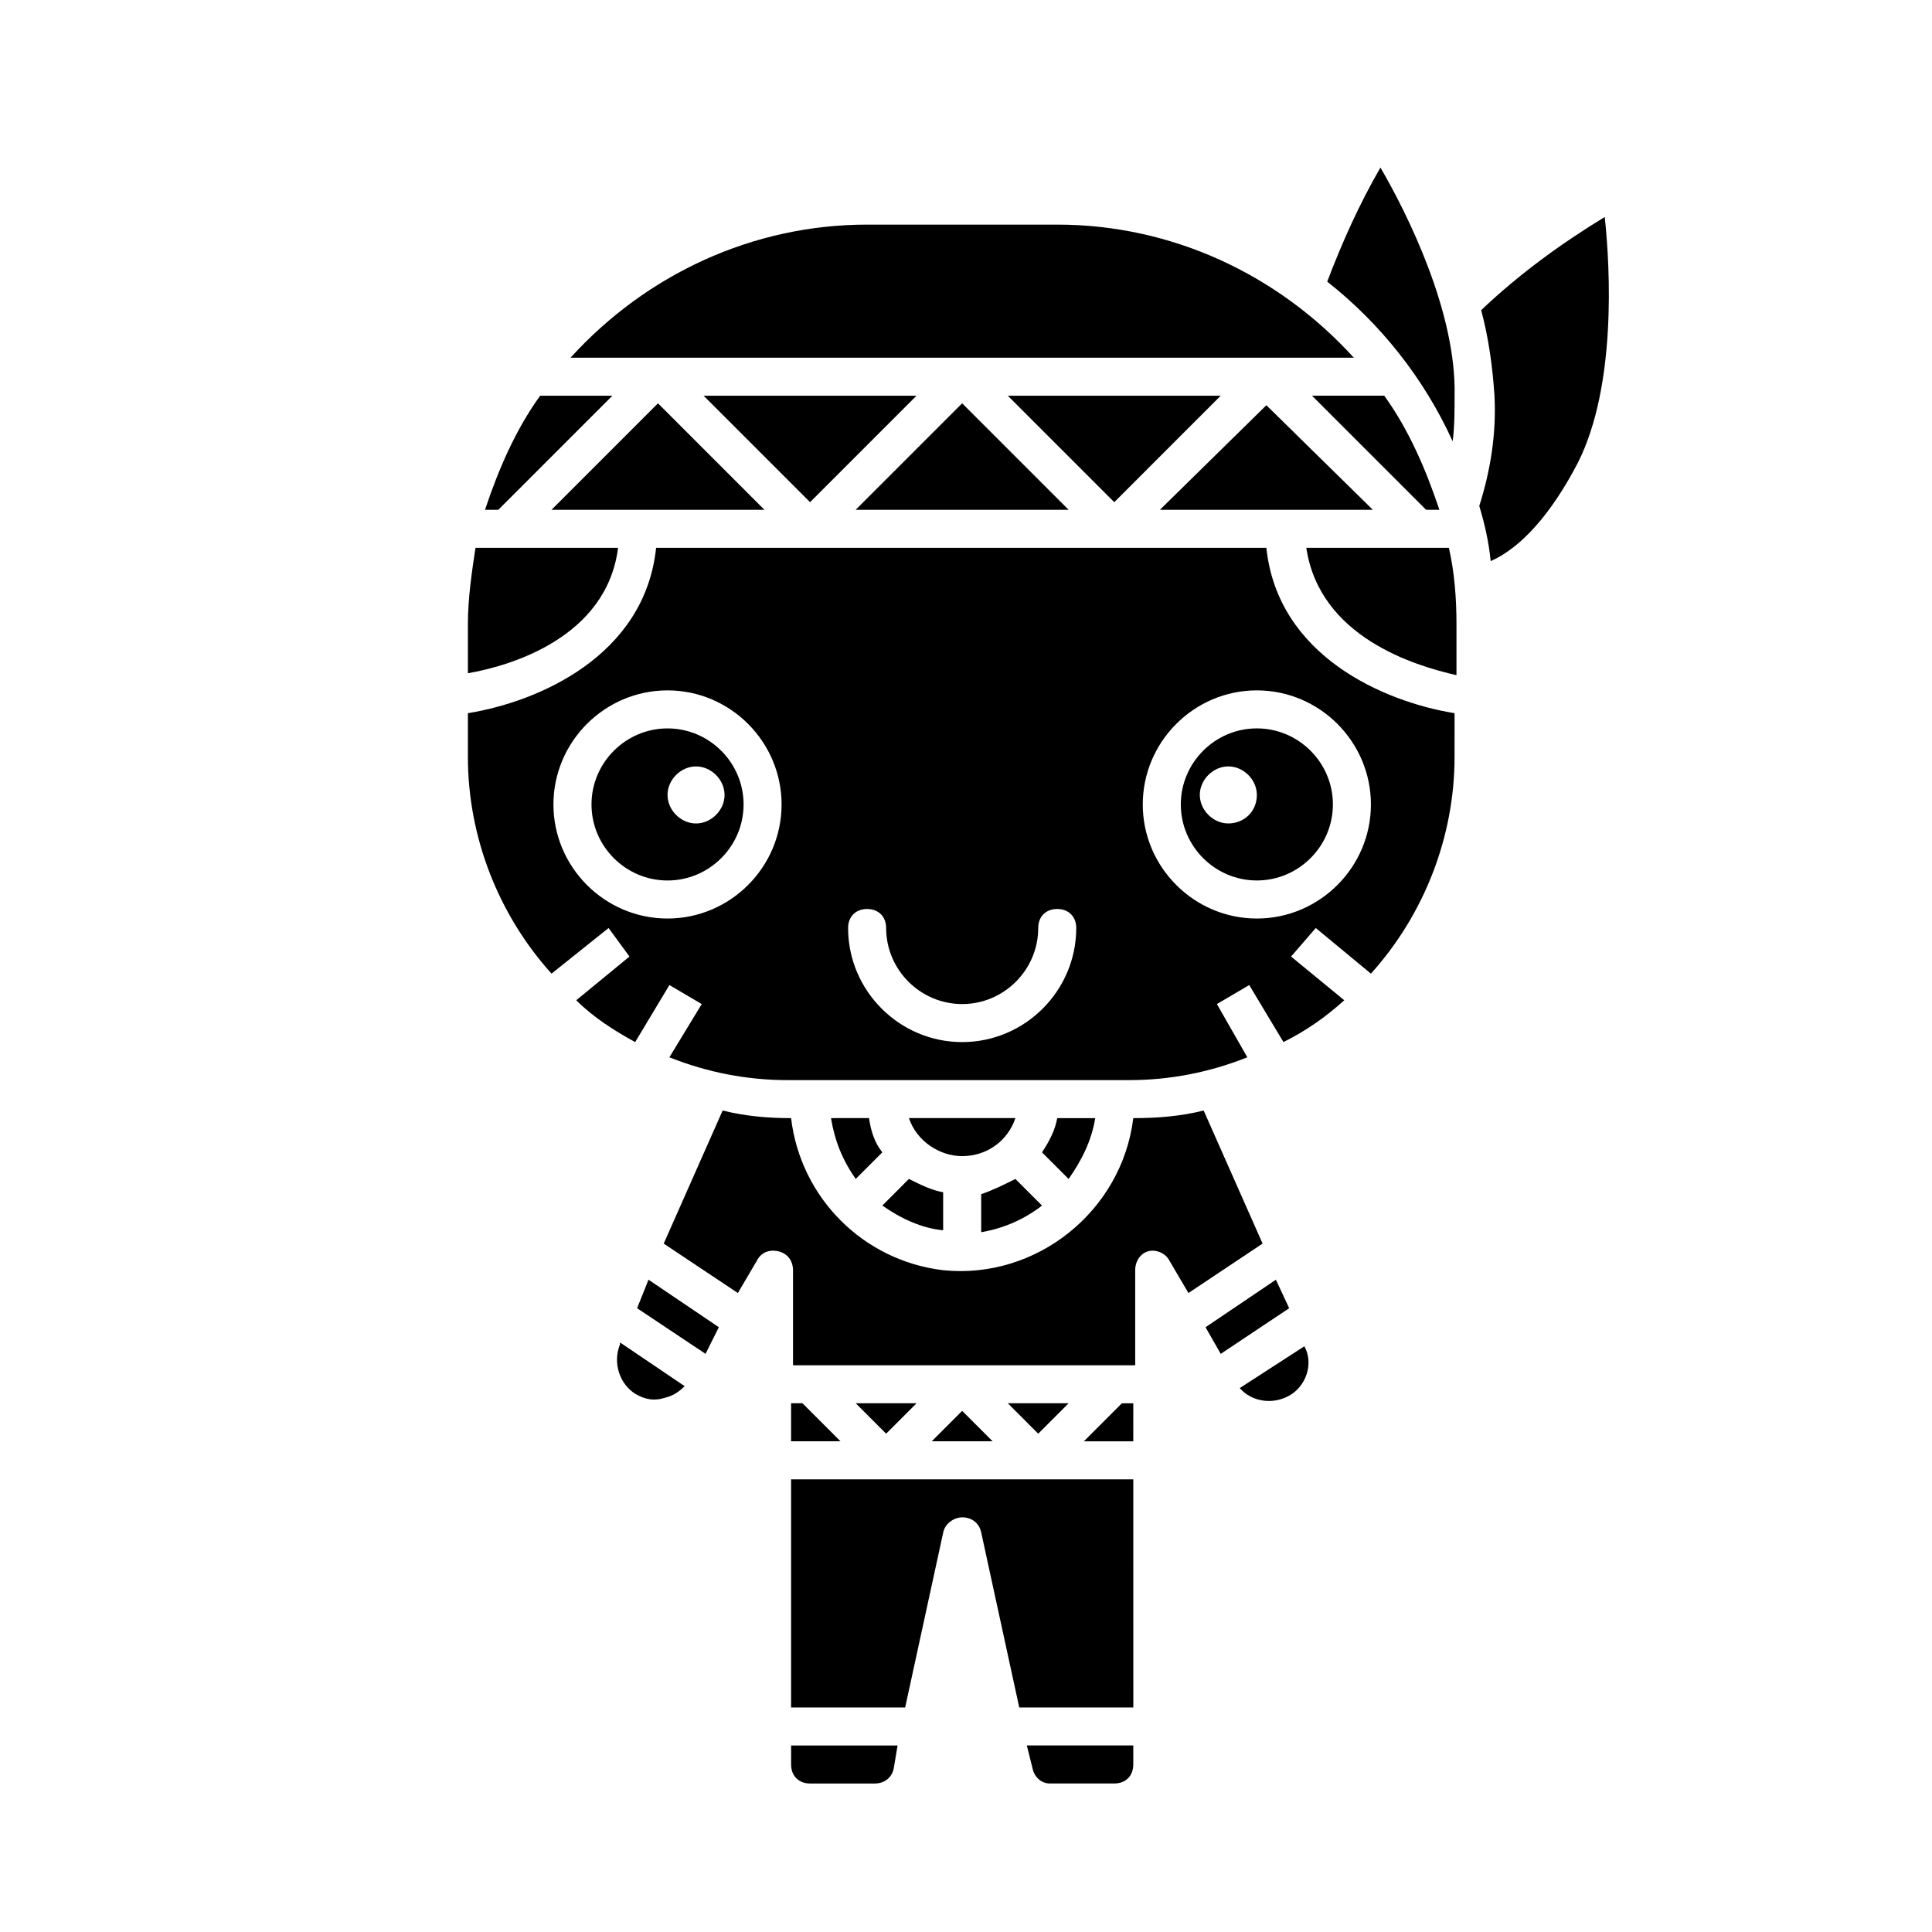 <?xml version="1.0" encoding="UTF-8"?>
<!-- Uploaded to: SVG Repo, www.svgrepo.com, Generator: SVG Repo Mixer Tools -->
<svg fill="#000000" width="800px" height="800px" version="1.1" viewBox="144 144 512 512" xmlns="http://www.w3.org/2000/svg">
 <path d="m427.2 515.88-8.062 8.062-8.059-8.062zm-73.555 0v10.078h13.098l-10.078-10.078zm37.281 10.074h16.121l-8.062-8.062zm-20.152-10.074 8.062 8.062 8.062-8.062zm51.391 100.76h17.129c3.023 0 5.039-2.016 5.039-5.039v-5.039h-28.215l1.512 6.047c0.504 2.519 2.519 4.031 4.535 4.031zm-109.83-103.28c2.519 1.512 5.039 2.016 8.062 1.008 2.016-0.504 3.527-1.512 5.039-3.023l-17.129-11.586v0.504c-2.019 5.035-0.004 10.578 4.027 13.098zm3.527-30.227-3.023 7.555 18.137 12.09 3.527-7.051zm181.37-125.95c0 11.082-9.07 20.152-20.152 20.152s-20.152-9.07-20.152-20.152 9.07-20.152 20.152-20.152 20.152 9.066 20.152 20.152zm-20.152-2.519c0-4.031-3.527-7.559-7.559-7.559s-7.559 3.527-7.559 7.559 3.527 7.559 7.559 7.559c4.031-0.004 7.559-3.023 7.559-7.559zm12.594 146.11-17.129 11.082c3.023 3.527 8.566 4.535 13.098 2.016 4.535-2.519 6.551-8.566 4.031-13.098zm-85.648-40.305v10.078c6.047-1.008 11.586-3.527 16.121-7.055l-7.055-7.055c-3.019 1.512-6.043 3.023-9.066 4.031zm88.672-70.535-6.551 7.559 14.105 11.586c-5.039 4.535-10.078 8.062-16.121 11.082l-9.07-15.113-8.566 5.039 8.062 14.105c-10.078 4.031-20.656 6.047-31.234 6.047h-90.688c-10.578 0-21.16-2.016-31.234-6.047l8.566-14.105-8.566-5.039-9.07 15.113c-5.543-3.023-11.082-6.551-15.617-11.082l14.105-11.586-5.539-7.559-15.113 12.09c-14.105-15.617-22.168-36.273-22.168-57.434v-11.586c18.641-3.023 46.855-15.113 49.879-43.832h161.72c3.023 28.719 31.234 40.809 49.879 43.832l-0.004 11.586c0 21.16-8.062 41.816-22.168 57.434zm-141.57-32.746c0-16.625-13.602-30.23-30.23-30.23-16.625 0-30.23 13.602-30.23 30.23 0 16.625 13.602 30.23 30.23 30.23 16.629-0.004 30.23-13.605 30.23-30.23zm78.09 32.746c0-3.023-2.016-5.039-5.039-5.039-3.023 0-5.039 2.016-5.039 5.039 0 11.082-9.07 20.152-20.152 20.152s-20.152-9.07-20.152-20.152c0-3.023-2.016-5.039-5.039-5.039s-5.039 2.016-5.039 5.039c0 16.625 13.602 30.23 30.23 30.23 16.629 0 30.23-13.605 30.23-30.23zm78.09-32.746c0-16.625-13.602-30.23-30.23-30.23-16.625 0-30.23 13.602-30.23 30.23 0 16.625 13.602 30.23 30.23 30.23 16.629-0.004 30.23-13.605 30.23-30.23zm-166.25 0c0 11.082-9.07 20.152-20.152 20.152-11.082 0-20.152-9.07-20.152-20.152s9.07-20.152 20.152-20.152c11.082 0 20.152 9.066 20.152 20.152zm-5.039-2.519c0-4.031-3.527-7.559-7.559-7.559s-7.559 3.527-7.559 7.559 3.527 7.559 7.559 7.559c4.031-0.004 7.559-3.527 7.559-7.559zm17.633 251.9v5.039c0 3.023 2.016 5.039 5.039 5.039h17.129c2.519 0 4.535-1.512 5.039-4.031l1.008-6.047zm45.344-60.457c2.519 0 4.535 1.512 5.039 4.031l10.078 46.352h30.23l-0.008-60.457h-90.688v60.457h30.23l10.078-46.352c0.504-2.519 3.023-4.031 5.039-4.031zm83.129-62.973-18.645 12.594 4.031 7.055 18.137-12.094zm-37.789-42.824c-3.023 24.688-25.695 42.824-50.383 40.305-21.16-2.519-37.785-19.145-40.305-40.305-6.047 0-12.09-0.504-18.137-2.016l-15.617 35.266 19.648 13.098 5.039-8.566c1.008-2.016 3.023-3.023 5.543-2.519 2.519 0.504 4.031 2.519 4.031 5.039v25.191h90.688v-25.191c0-2.519 1.512-4.535 3.527-5.039 2.016-0.504 4.535 0.504 5.543 2.519l5.039 8.566 19.648-13.098-15.617-35.266c-6.051 1.512-12.098 2.016-18.648 2.016zm0 75.57h-3.023l-10.078 10.078h13.098zm81.113-236.79c-3.527-10.578-8.062-21.16-14.609-30.23h-19.145l30.23 30.23zm-15.617-90.688c-5.543 9.574-10.078 19.648-14.105 30.23 14.105 11.082 25.695 25.695 33.25 42.32 0.504-4.031 0.504-8.062 0.504-12.09 0.504-22.172-12.594-48.371-19.648-60.461zm20.152 134.52v-13.602c0-6.551-0.504-13.602-2.016-20.152h-37.785c3.527 23.68 28.719 31.238 39.801 33.754zm-50.379-71.539-28.215 27.711h56.426zm-207.07 27.711h3.527l30.23-30.23h-19.145c-6.555 9.07-11.086 19.648-14.613 30.23zm296.74-77.59c-11.586 7.055-22.672 15.113-32.746 24.688 2.016 7.559 3.023 15.113 3.527 22.672 0.504 10.078-1.008 19.648-4.031 29.223 1.512 5.039 2.519 9.574 3.023 14.609 8.062-3.527 16.121-12.594 23.176-26.199 10.074-20.152 8.562-50.883 7.051-64.992zm-101.77 47.359h-56.426l28.215 28.215zm-93.707-45.344c-30.23 0-58.441 13.098-78.594 35.266h207.57c-20.152-22.168-48.367-35.266-78.594-35.266zm-105.8 105.8v13.098c11.586-2.016 36.777-9.574 39.801-33.25h-37.785c-1.008 6.551-2.016 13.602-2.016 20.152zm125.95 160.71v-10.078c-3.023-0.504-6.047-2.016-9.07-3.527l-7.055 7.055c5.039 3.527 10.582 6.047 16.125 6.551zm5.039-19.648c6.551 0 12.09-4.031 14.105-10.078l-28.215 0.004c2.016 6.043 8.062 10.074 14.109 10.074zm-34.766-10.074c1.008 6.047 3.023 11.082 6.551 16.121l7.055-7.055c-2.016-2.519-3.023-5.543-3.527-9.07zm34.766-189.43-28.215 28.215h56.426zm35.266 189.43h-10.078c-0.504 3.023-2.016 6.047-4.031 9.07l7.055 7.055c3.527-5.043 6.047-10.082 7.055-16.125zm-115.88-189.43-28.215 28.215h56.426zm68.516-2.016h-56.426l28.215 28.215z"/>
</svg>